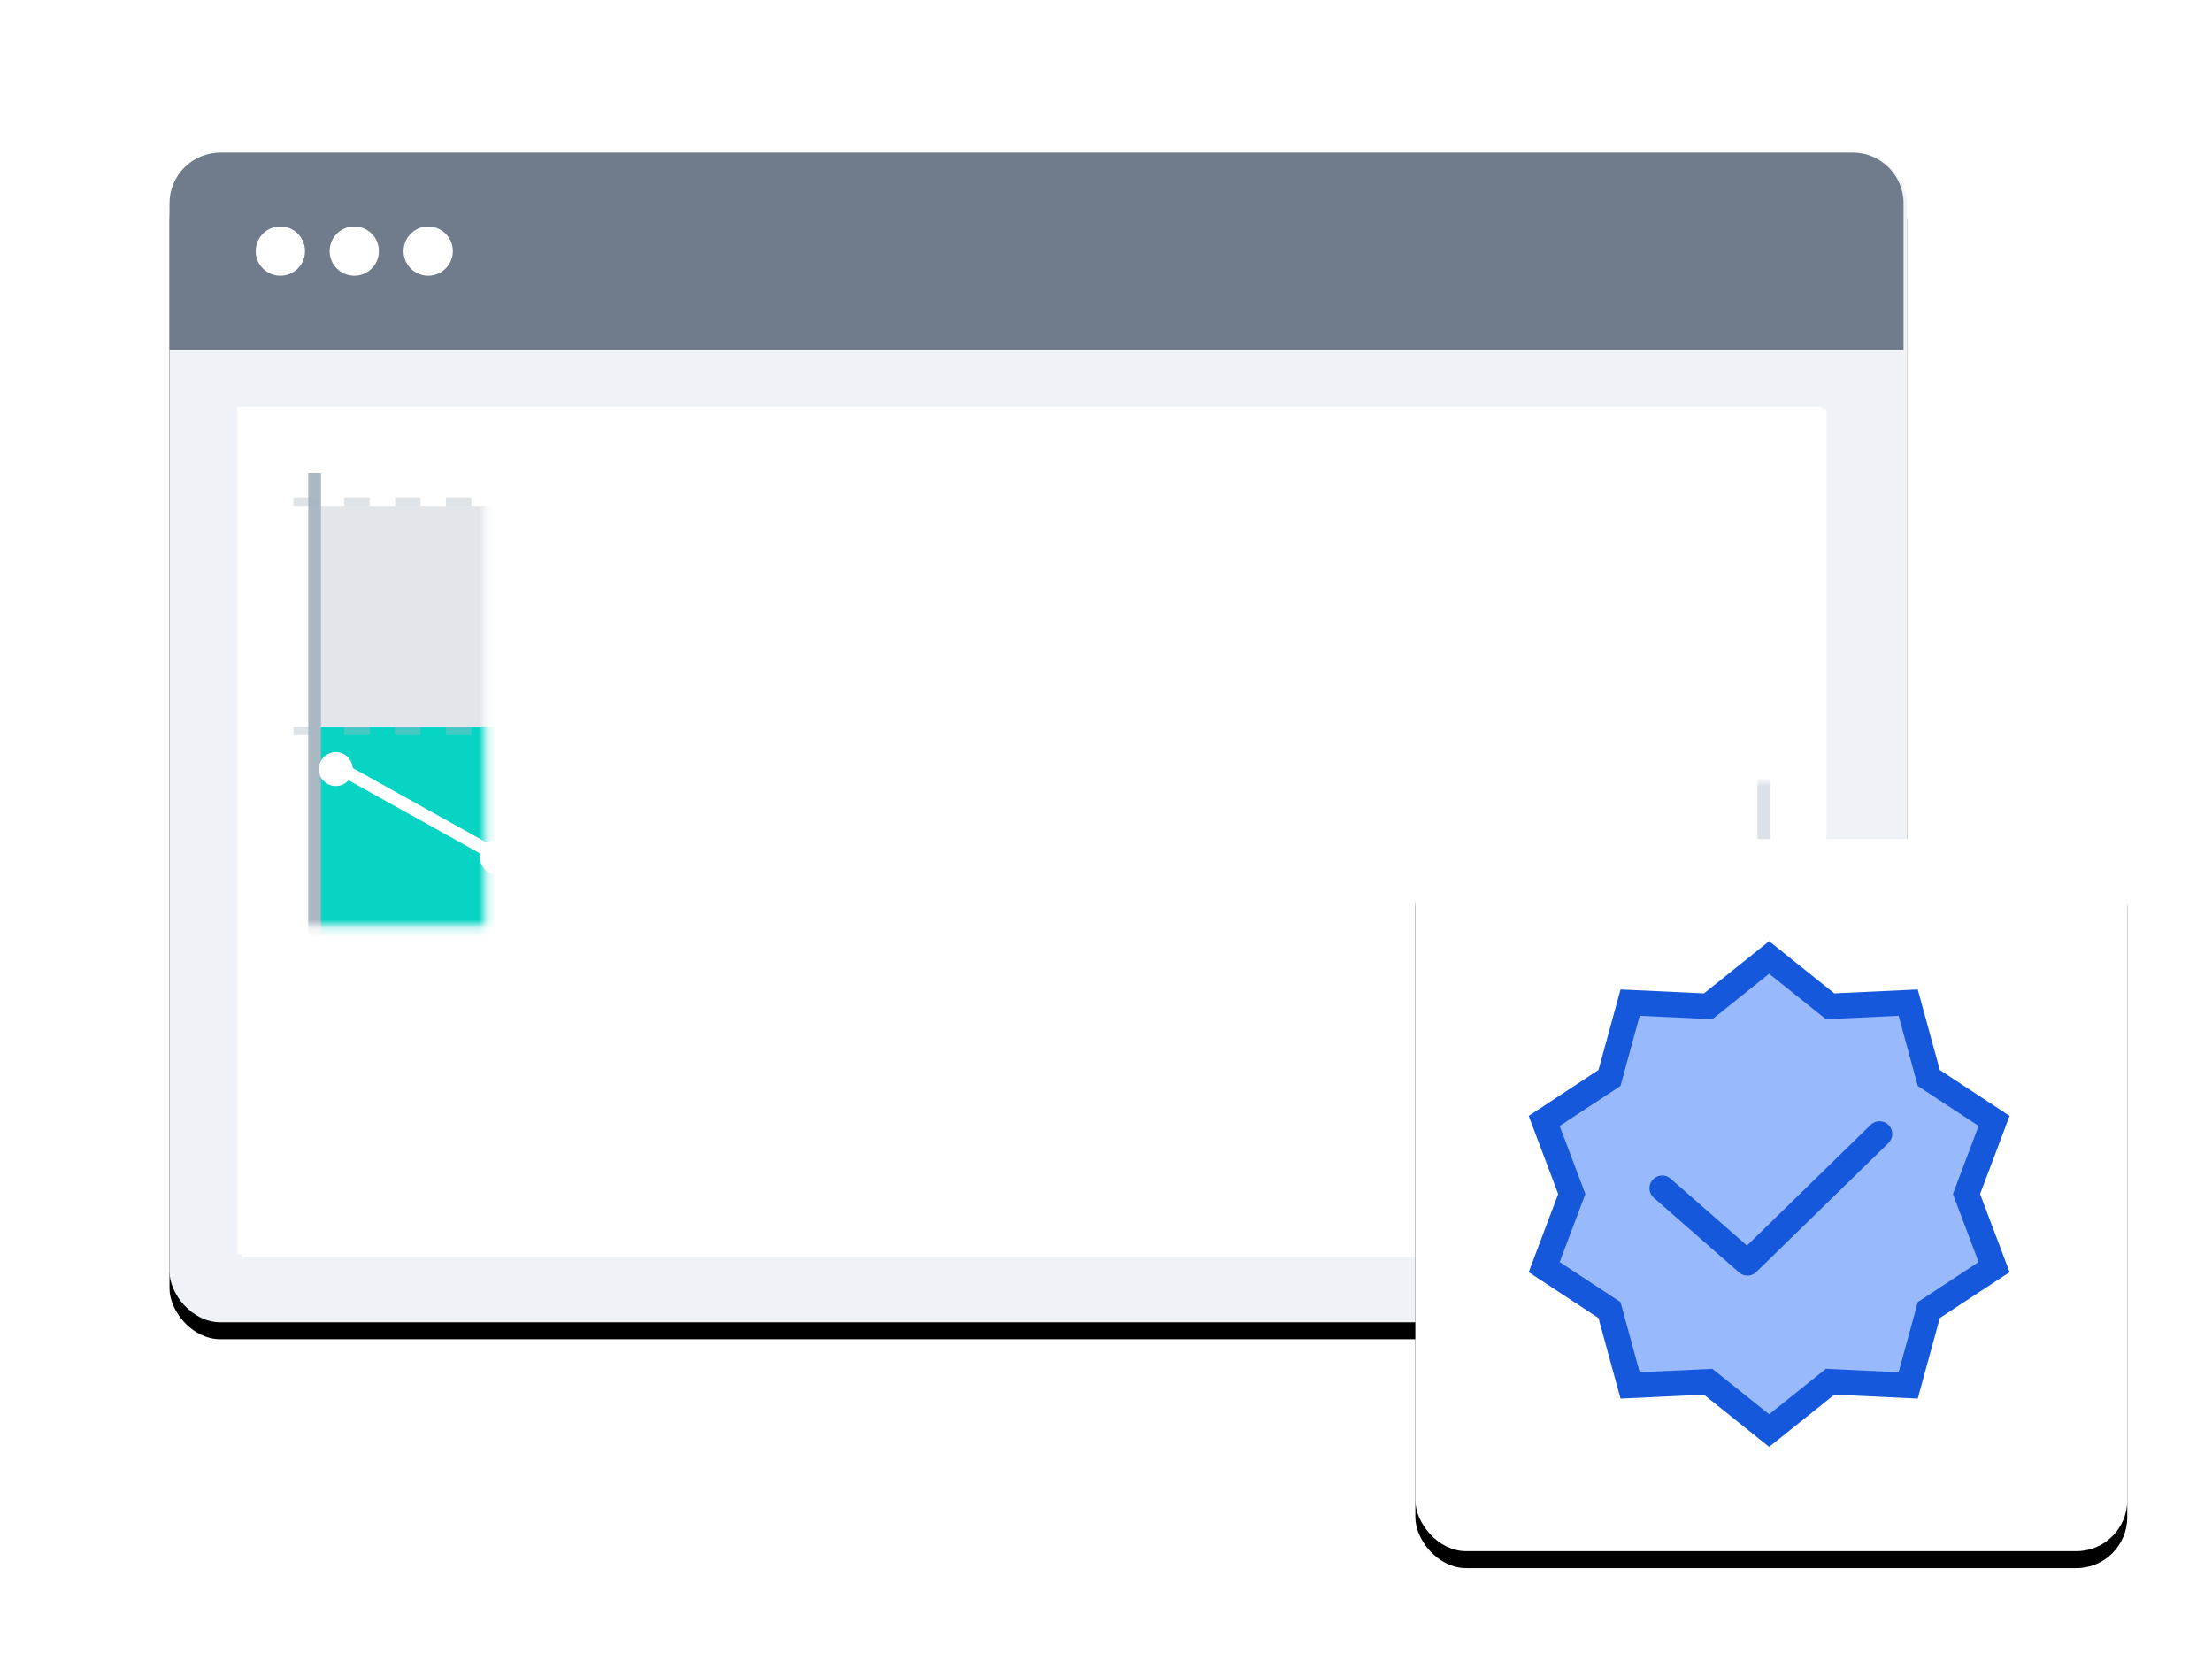 <?xml version="1.0" encoding="UTF-8"?>
<svg width="261px" height="195px" viewBox="0 0 261 195" version="1.1" xmlns="http://www.w3.org/2000/svg" xmlns:xlink="http://www.w3.org/1999/xlink">
    <title>Group 40</title>
    <defs>
        <rect id="path-1" x="0" y="0" width="205" height="138" rx="6"></rect>
        <filter x="-15.1%" y="-21.0%" width="130.2%" height="144.9%" filterUnits="objectBoundingBox" id="filter-2">
            <feOffset dx="0" dy="2" in="SourceAlpha" result="shadowOffsetOuter1"></feOffset>
            <feGaussianBlur stdDeviation="10" in="shadowOffsetOuter1" result="shadowBlurOuter1"></feGaussianBlur>
            <feColorMatrix values="0 0 0 0 0   0 0 0 0 0   0 0 0 0 0  0 0 0 0.1 0" type="matrix" in="shadowBlurOuter1"></feColorMatrix>
        </filter>
        <rect id="path-3" x="8" y="30" width="187" height="100"></rect>
        <rect id="path-5" x="0" y="0" width="84" height="84" rx="6"></rect>
        <filter x="-19.0%" y="-16.7%" width="138.1%" height="138.1%" filterUnits="objectBoundingBox" id="filter-6">
            <feOffset dx="0" dy="2" in="SourceAlpha" result="shadowOffsetOuter1"></feOffset>
            <feGaussianBlur stdDeviation="5" in="shadowOffsetOuter1" result="shadowBlurOuter1"></feGaussianBlur>
            <feColorMatrix values="0 0 0 0 0   0 0 0 0 0   0 0 0 0 0  0 0 0 0.06 0" type="matrix" in="shadowBlurOuter1"></feColorMatrix>
        </filter>
    </defs>
    <g id="Page-1" stroke="none" stroke-width="1" fill="none" fill-rule="evenodd">
        <g id="-Laboratory-Informatics-Software-" transform="translate(-1043, -2060)">
            <g id="Group-40" transform="translate(1063, 2078)">
                <g id="Group-72">
                    <g id="Rectangle">
                        <use fill="black" fill-opacity="1" filter="url(#filter-2)" xlink:href="#path-1"></use>
                        <use fill="#EFF3F8" fill-rule="evenodd" xlink:href="#path-1"></use>
                    </g>
                    <path d="M6,0 L198.603,0 C201.916,0 204.603,2.686 204.603,6 L204.603,23.255 L0,23.255 L0,6 C0,2.686 2.686,0 6,0 Z" id="Rectangle" fill="#707B8B" fill-rule="nonzero"></path>
                    <circle id="Oval" fill="#FFFFFF" fill-rule="nonzero" cx="13.081" cy="11.627" r="2.907"></circle>
                    <circle id="Oval-Copy-7" fill="#FFFFFF" fill-rule="nonzero" cx="21.801" cy="11.627" r="2.907"></circle>
                    <circle id="Oval-Copy-8" fill="#FFFFFF" fill-rule="nonzero" cx="30.522" cy="11.627" r="2.907"></circle>
                    <g id="Group-22" transform="translate(8.498, 30.264)" fill="#FFFFFF" fill-rule="nonzero">
                        <g id="Mask">
                            <rect id="path-3" x="0" y="0" width="187" height="100"></rect>
                        </g>
                    </g>
                </g>
                <g id="Mask" transform="translate(8, 30)" fill="#FFFFFF" fill-rule="nonzero">
                    <rect id="path-3" x="0" y="0" width="187" height="100"></rect>
                </g>
                <mask id="mask-4" fill="white">
                    <use xlink:href="#path-3"></use>
                </mask>
                <g id="path-3"></g>
                <rect id="Rectangle" stroke="#DAE1E9" stroke-width="1.5" mask="url(#mask-4)" x="157.119" y="44.236" width="31" height="76" rx="2"></rect>
                <g id="Group-10" mask="url(#mask-4)" stroke="#CBD0D8" stroke-width="1.5">
                    <g transform="translate(162.242, 52.098)">
                        <path d="M1.151,4.155 L5.756,4.155 L5.756,19.697 C5.756,20.969 4.726,22 3.454,22 C2.182,22 1.151,20.969 1.151,19.697 L1.151,4.155 L1.151,4.155 Z" id="Rectangle-Copy-37" fill="#FFFFFF" fill-rule="nonzero"></path>
                        <line x1="1.151" y1="8.005" x2="5.756" y2="8.005" id="Path-90-Copy-2" fill="none"></line>
                        <rect id="Rectangle-Copy-38" fill="#FFFFFF" fill-rule="nonzero" x="0" y="0" width="6.908" height="4.03" rx="0.5"></rect>
                        <line x1="1.151" y1="16.064" x2="5.756" y2="16.064" id="Path-90-Copy-3" fill="none"></line>
                    </g>
                </g>
                <g id="Group-10-Copy" mask="url(#mask-4)" stroke="#CBD0D8" stroke-width="1.5">
                    <g transform="translate(172.242, 52.098)">
                        <path d="M1.151,4.155 L5.756,4.155 L5.756,19.697 C5.756,20.969 4.726,22 3.454,22 C2.182,22 1.151,20.969 1.151,19.697 L1.151,4.155 L1.151,4.155 Z" id="Rectangle-Copy-37" fill="#FFFFFF" fill-rule="nonzero"></path>
                        <line x1="1.151" y1="8.005" x2="5.756" y2="8.005" id="Path-90-Copy-2" fill="none"></line>
                        <rect id="Rectangle-Copy-38" fill="#FFFFFF" fill-rule="nonzero" x="0" y="0" width="6.908" height="4.03" rx="0.5"></rect>
                        <line x1="1.151" y1="16.064" x2="5.756" y2="16.064" id="Path-90-Copy-3" fill="none"></line>
                    </g>
                </g>
                <rect id="Rectangle" fill="#D3D7DE" fill-rule="nonzero" mask="url(#mask-4)" x="162.242" y="80.098" width="21" height="5" rx="2"></rect>
                <rect id="Rectangle-Copy-42" fill="#D3D7DE" fill-rule="nonzero" mask="url(#mask-4)" x="162.242" y="94.098" width="3" height="3" rx="1.5"></rect>
                <rect id="Rectangle-Copy-43" fill="#D3D7DE" fill-rule="nonzero" mask="url(#mask-4)" x="167.242" y="94.098" width="3" height="3" rx="1.5"></rect>
                <rect id="Rectangle-Copy-46" fill="#D3D7DE" fill-rule="nonzero" mask="url(#mask-4)" x="172.242" y="94.098" width="3" height="3" rx="1.5"></rect>
                <rect id="Rectangle-Copy-3" fill="#F7A4A4" fill-rule="nonzero" mask="url(#mask-4)" x="162.242" y="87.098" width="21" height="3" rx="1.5"></rect>
                <g id="Group-9-Clipped" mask="url(#mask-4)">
                    <g transform="translate(14.619, 37.852)" id="Group-9">
                        <g transform="translate(0, -0)">
                            <g id="Group" transform="translate(-0, 0)">
                                <rect id="Rectangle" fill="#E2E5EA" fill-rule="nonzero" x="3" y="54.885" width="134" height="26"></rect>
                                <rect id="Rectangle-Copy-5" fill="#08D4C4" fill-rule="nonzero" x="3" y="28.885" width="134" height="26"></rect>
                                <rect id="Rectangle-Copy-6" fill="#E2E5EA" fill-rule="nonzero" x="3" y="3.885" width="134" height="26"></rect>
                                <line x1="2.5" y1="82.885" x2="2.5" y2="2.92742179e-15" id="Path-112" stroke="#A9B8C3" stroke-width="1.5"></line>
                                <line x1="0" y1="81.135" x2="137.877" y2="81.296" id="Path-113" stroke="#A9B8C3" stroke-width="1.5"></line>
                                <line x1="0" y1="30.385" x2="137" y2="30.385" id="Path-113-Copy" stroke-opacity="0.384" stroke="#A9B8C3" stroke-dasharray="3,3"></line>
                                <line x1="0" y1="3.385" x2="137" y2="3.385" id="Path-113-Copy-2" stroke-opacity="0.384" stroke="#A9B8C3" stroke-dasharray="3,3"></line>
                                <line x1="0" y1="55.385" x2="137" y2="55.385" id="Path-113-Copy-3" stroke-opacity="0.384" stroke="#A9B8C3" stroke-dasharray="3,3"></line>
                                <line x1="47.5" y1="83.885" x2="47.5" y2="0.885" id="Path-114" stroke-opacity="0.384" stroke="#A9B8C3" stroke-width="1.5" stroke-dasharray="3,3"></line>
                                <line x1="92.5" y1="86.885" x2="92.5" y2="0.885" id="Path-114-Copy" stroke-opacity="0.384" stroke="#A9B8C3" stroke-width="1.5" stroke-dasharray="3,3"></line>
                                <line x1="136.5" y1="86.885" x2="136.5" y2="0.885" id="Path-114-Copy-2" stroke-opacity="0.384" stroke="#A9B8C3" stroke-width="1.5" stroke-dasharray="3,3"></line>
                                <polyline id="Path-115" stroke="#FFFFFF" stroke-width="1.5" points="4 33.946 24.149 45.165 47.637 38.503 73.307 51.321 92.552 28.885 115.854 39.357 136 53.885"></polyline>
                                <circle id="Oval" fill="#FFFFFF" fill-rule="nonzero" cx="5" cy="34.885" r="2"></circle>
                                <path d="M24,47.264 C25.105,47.264 26,46.369 26,45.264 C26,44.16 25.105,43.264 24,43.264 C22.895,43.264 22,44.16 22,45.264 C22,46.369 22.895,47.264 24,47.264 Z" id="Oval-Copy-3" fill="#FFFFFF" fill-rule="nonzero"></path>
                                <path d="M48,40.885 C49.105,40.885 50,39.989 50,38.885 C50,37.78 49.105,36.885 48,36.885 C46.895,36.885 46,37.78 46,38.885 C46,39.989 46.895,40.885 48,40.885 Z" id="Oval-Copy-4" fill="#FFFFFF" fill-rule="nonzero"></path>
                                <circle id="Oval-Copy-5" fill="#FFFFFF" fill-rule="nonzero" cx="74" cy="50.885" r="2"></circle>
                                <circle id="Oval-Copy-6" fill="#FFFFFF" fill-rule="nonzero" cx="93" cy="28.885" r="2"></circle>
                                <circle id="Oval-Copy-7" fill="#FFFFFF" fill-rule="nonzero" cx="117" cy="39.885" r="2"></circle>
                                <circle id="Oval-Copy-8" fill="#1F77B4" fill-rule="nonzero" cx="135.5" cy="54.385" r="1.5"></circle>
                            </g>
                        </g>
                    </g>
                </g>
                <g id="path-3-link" transform="translate(147, 81)">
                    <g id="path-3">
                        <use fill="black" fill-opacity="1" filter="url(#filter-6)" xlink:href="#path-5"></use>
                        <use fill="#FFFFFF" fill-rule="evenodd" xlink:href="#path-5"></use>
                    </g>
                    <g id="Group-11" transform="translate(7, 8)" stroke="#1658DC" stroke-width="3">
                        <g id="Group-135">
                            <polygon id="Star" fill="#98B9FB" fill-rule="nonzero" transform="translate(34.746, 33.869) rotate(18) translate(-34.746, -33.869) " points="34.746 57.157 26.121 60.413 21.058 52.709 12.167 50.274 12.598 41.065 6.836 33.869 12.598 26.673 12.167 17.464 21.058 15.029 26.121 7.325 34.746 10.581 43.371 7.325 48.434 15.029 57.325 17.464 56.894 26.673 62.656 33.869 56.894 41.065 57.325 50.274 48.434 52.709 43.371 60.413"></polygon>
                            <polyline id="Path-99" stroke-linecap="round" stroke-linejoin="round" points="22.125 33.185 32.185 41.994 47.772 26.783"></polyline>
                        </g>
                    </g>
                </g>
            </g>
        </g>
    </g>
</svg>